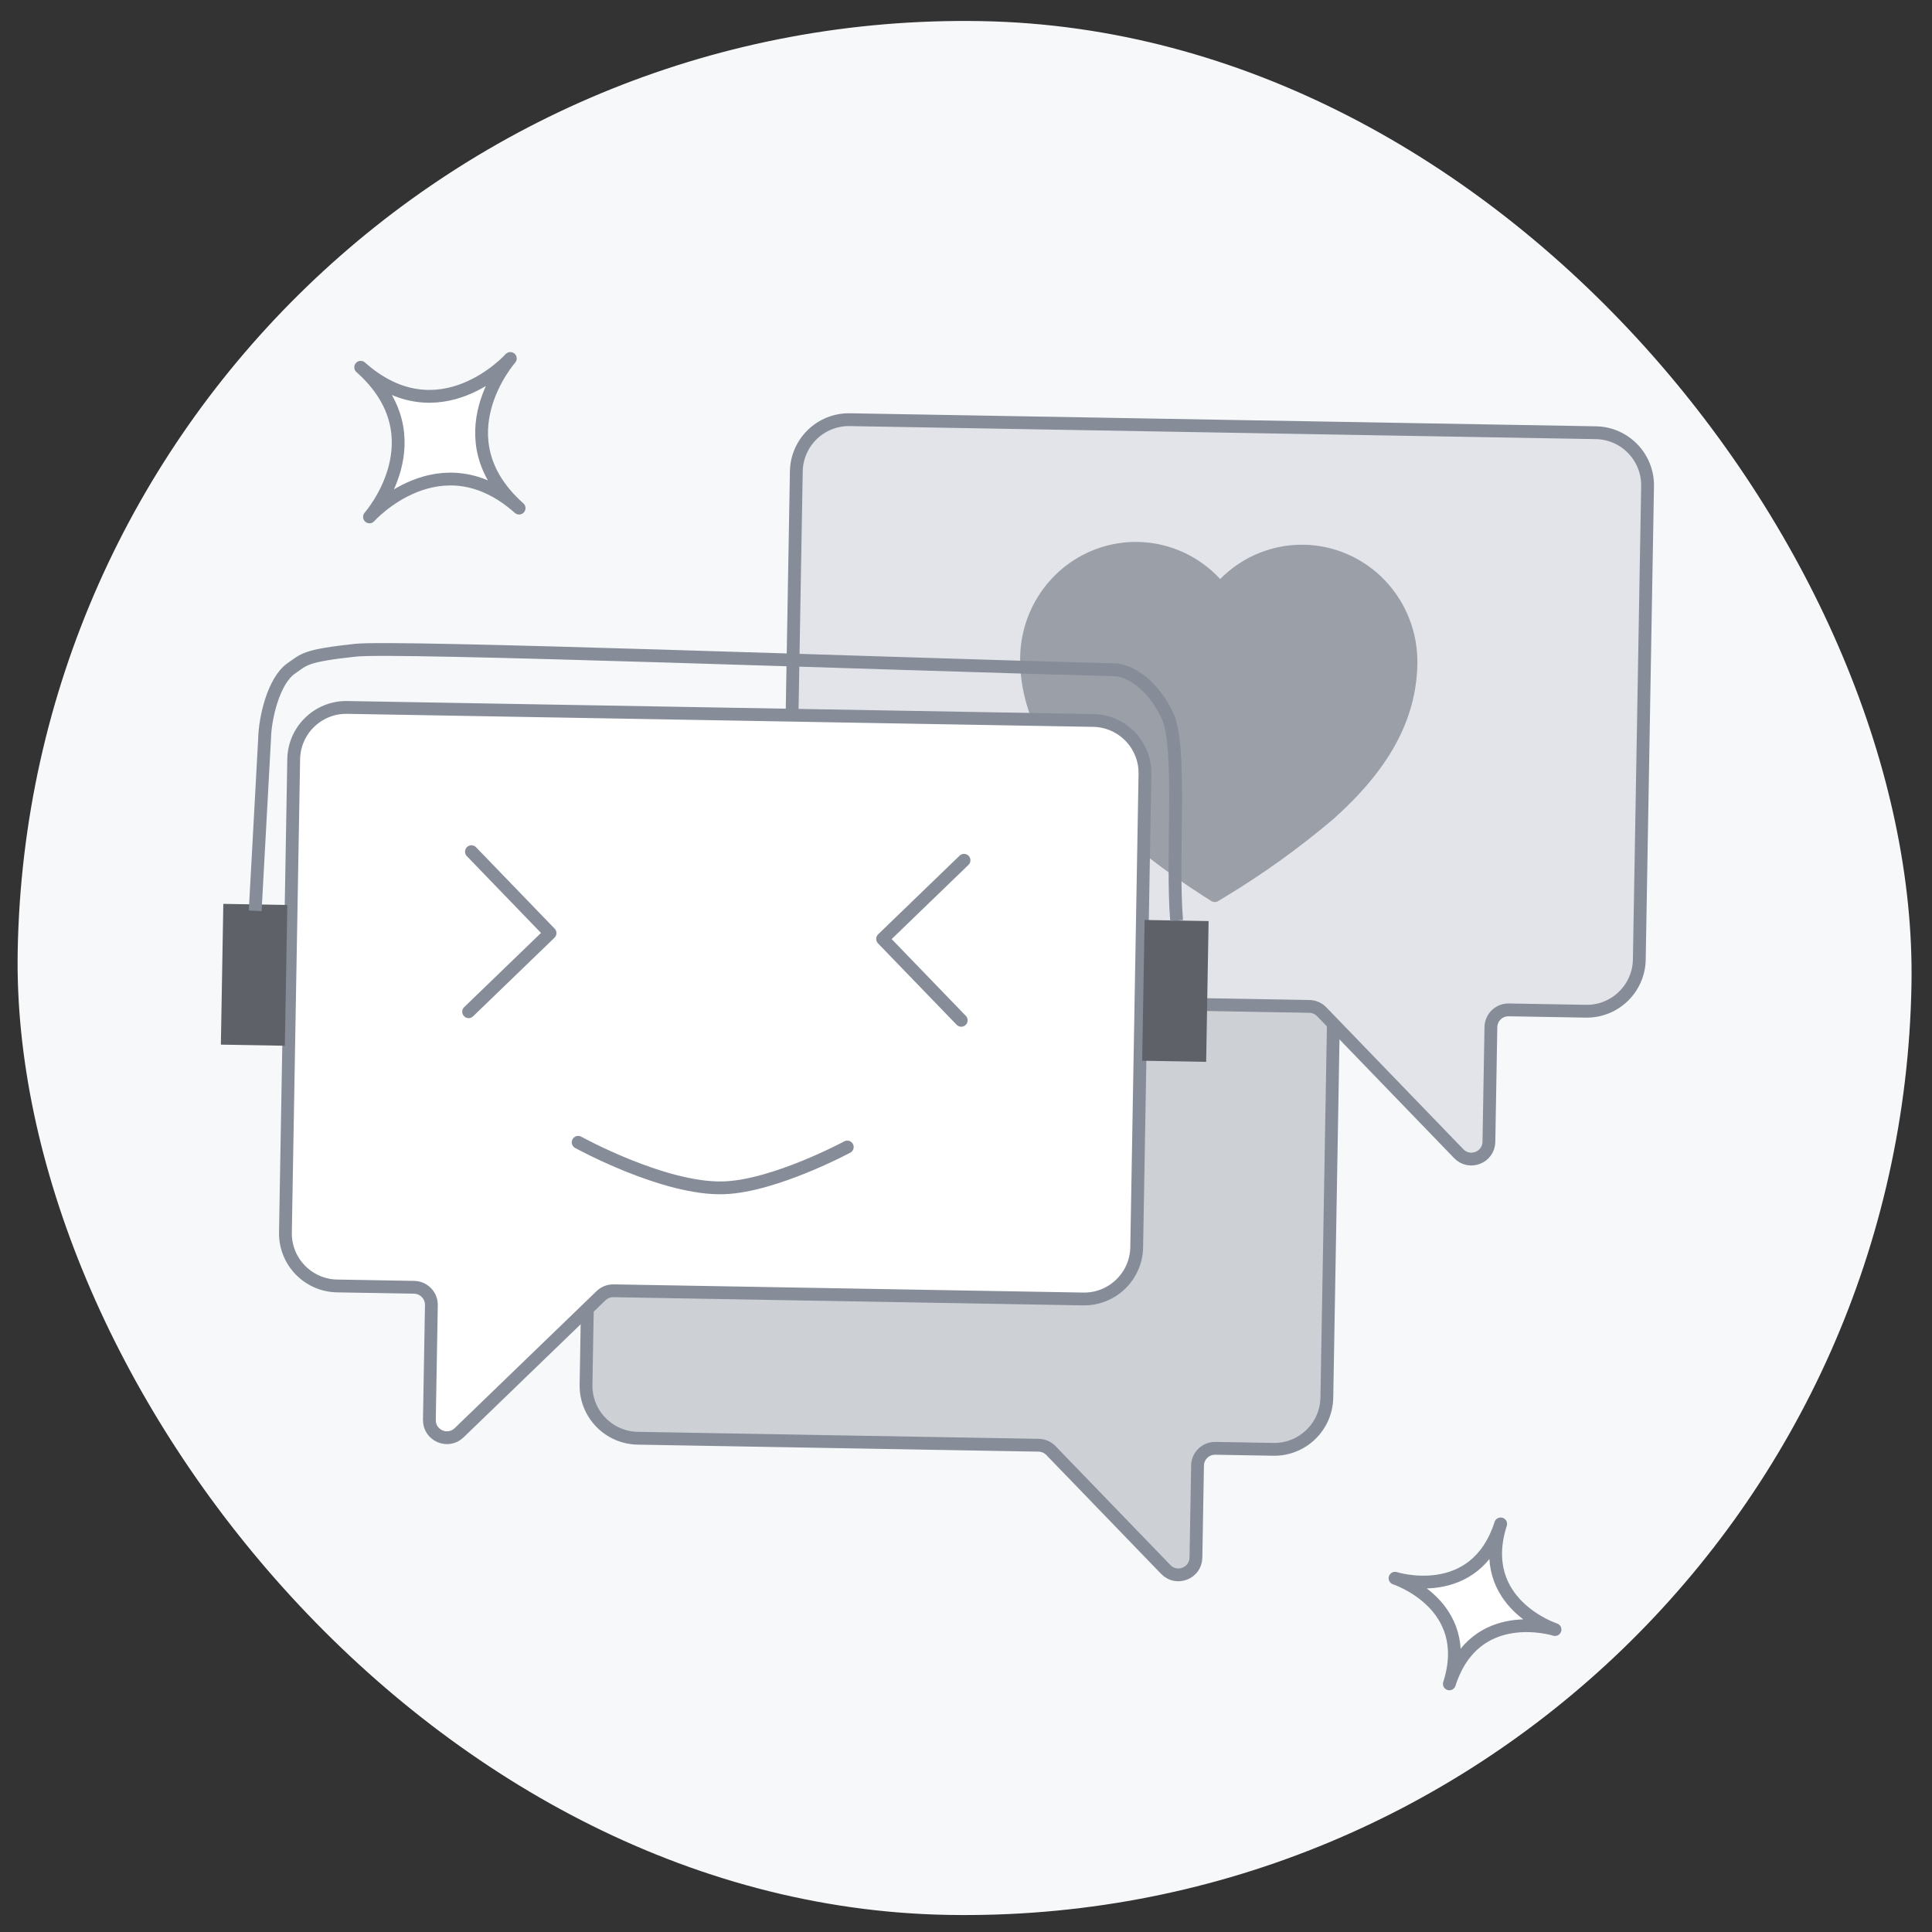 <svg width="145" height="145" viewBox="0 0 145 145" fill="none" xmlns="http://www.w3.org/2000/svg">
<rect x="0" y="0" width="145" height="145" fill="#333333" stroke="none"/>
<rect x="2.568" y="0.344" width="142.154" height="142.154" rx="71.077" transform="rotate(1 2.568 0.344)" fill="#F6F8FA"/>
<path d="M96.224 70.99C98.405 71.028 100.141 72.826 100.103 75.007L99.582 104.896C99.543 107.076 97.745 108.813 95.565 108.775L91.216 108.699C90.489 108.686 89.89 109.265 89.877 109.992L89.757 116.902C89.736 118.075 88.308 118.637 87.494 117.793L78.876 108.869C78.633 108.618 78.301 108.474 77.952 108.468L47.861 107.942C45.681 107.904 43.944 106.106 43.982 103.925L44.504 74.036C44.542 71.856 46.34 70.119 48.521 70.157L96.224 70.99Z" fill="#CDD0D5" stroke="#868C98" stroke-width="0.961" stroke-linecap="round" stroke-linejoin="round"/>
<path d="M119.774 32.476C121.954 32.514 123.691 34.312 123.653 36.493L123.033 72.015C122.995 74.196 121.196 75.933 119.016 75.894L113.234 75.793C112.507 75.781 111.908 76.36 111.895 77.087L111.745 85.695C111.724 86.868 110.297 87.43 109.482 86.587L99.195 75.934C98.952 75.683 98.62 75.538 98.271 75.532L63.024 74.917C60.843 74.879 59.106 73.081 59.145 70.9L59.765 35.378C59.803 33.197 61.601 31.46 63.782 31.498L119.774 32.476Z" fill="#E2E4E9" stroke="#868C98" stroke-width="0.961" stroke-linecap="round" stroke-linejoin="round"/>
<path fill-rule="evenodd" clip-rule="evenodd" d="M97.86 41.364C100.027 41.404 102.091 42.314 103.598 43.896C105.108 45.481 105.934 47.61 105.896 49.815C105.824 53.922 103.771 57.516 99.771 61.095C97.26 63.225 94.587 65.15 91.778 66.852L91.17 67.22L90.572 66.838C87.794 65.065 85.181 63.041 82.741 60.768C79.063 57.154 76.976 53.291 77.046 49.309C77.12 45.488 79.752 42.208 83.425 41.361C86.493 40.653 89.628 41.793 91.563 44.177C93.131 42.373 95.418 41.322 97.847 41.364L97.86 41.364Z" fill="#9A9FA8" stroke="#9A9FA8" stroke-width="0.961" stroke-linecap="round" stroke-linejoin="round"/>
<path d="M26.059 53.094C23.879 53.056 22.081 54.793 22.043 56.974L21.422 92.496C21.384 94.676 23.121 96.475 25.302 96.513L31.083 96.614C31.81 96.627 32.389 97.226 32.376 97.953L32.226 106.562C32.206 107.734 33.613 108.346 34.456 107.532L45.109 97.244C45.36 97.002 45.698 96.869 46.047 96.875L81.294 97.49C83.474 97.528 85.272 95.792 85.311 93.611L85.931 58.089C85.969 55.908 84.232 54.11 82.051 54.072L26.059 53.094Z" fill="white" stroke="#868C98" stroke-width="0.961" stroke-linecap="round" stroke-linejoin="round"/>
<path d="M35.382 63.92L41.282 70.031L35.172 75.932" stroke="#868C98" stroke-width="0.961" stroke-linecap="round" stroke-linejoin="round"/>
<path d="M72.352 64.565L66.241 70.467L72.142 76.577" stroke="#868C98" stroke-width="0.961" stroke-linecap="round" stroke-linejoin="round"/>
<path d="M63.589 86.085C63.589 86.085 58.139 89.016 54.334 89.147C49.86 89.301 43.392 85.732 43.392 85.732" stroke="#868C98" stroke-width="0.961" stroke-linecap="round" stroke-linejoin="round"/>
<path d="M116.706 122.301C116.706 122.301 110.696 120.395 108.777 126.378C110.696 120.395 104.7 118.45 104.7 118.45C104.7 118.45 110.709 120.355 112.628 114.372C110.709 120.355 116.706 122.301 116.706 122.301Z" fill="white" stroke="#868C98" stroke-width="0.961" stroke-linecap="round" stroke-linejoin="round"/>
<path d="M38.3 26.905C38.3 26.905 33.035 32.868 38.959 38.135C33.035 32.868 27.73 38.794 27.73 38.794C27.73 38.794 32.994 32.832 27.07 27.565C32.994 32.832 38.3 26.905 38.3 26.905Z" fill="white" stroke="#868C98" stroke-width="0.961" stroke-linecap="round" stroke-linejoin="round"/>
<rect x="16.761" y="67.837" width="4.803" height="10.566" transform="rotate(1 16.761 67.837)" fill="#5E6167"/>
<rect x="85.906" y="69.044" width="4.803" height="10.566" transform="rotate(1 85.906 69.044)" fill="#5E6167"/>
<path d="M19.153 68.359L19.86 55.403C19.887 53.962 20.508 51.091 21.873 50.154C22.846 49.485 22.851 49.212 26.7 48.798C29.78 48.468 65.909 49.802 83.833 50.275C84.951 50.455 86.503 51.379 87.615 53.704C88.727 56.028 87.91 64.276 88.307 69.086" stroke="#868C98" stroke-width="0.961"/>
</svg>
